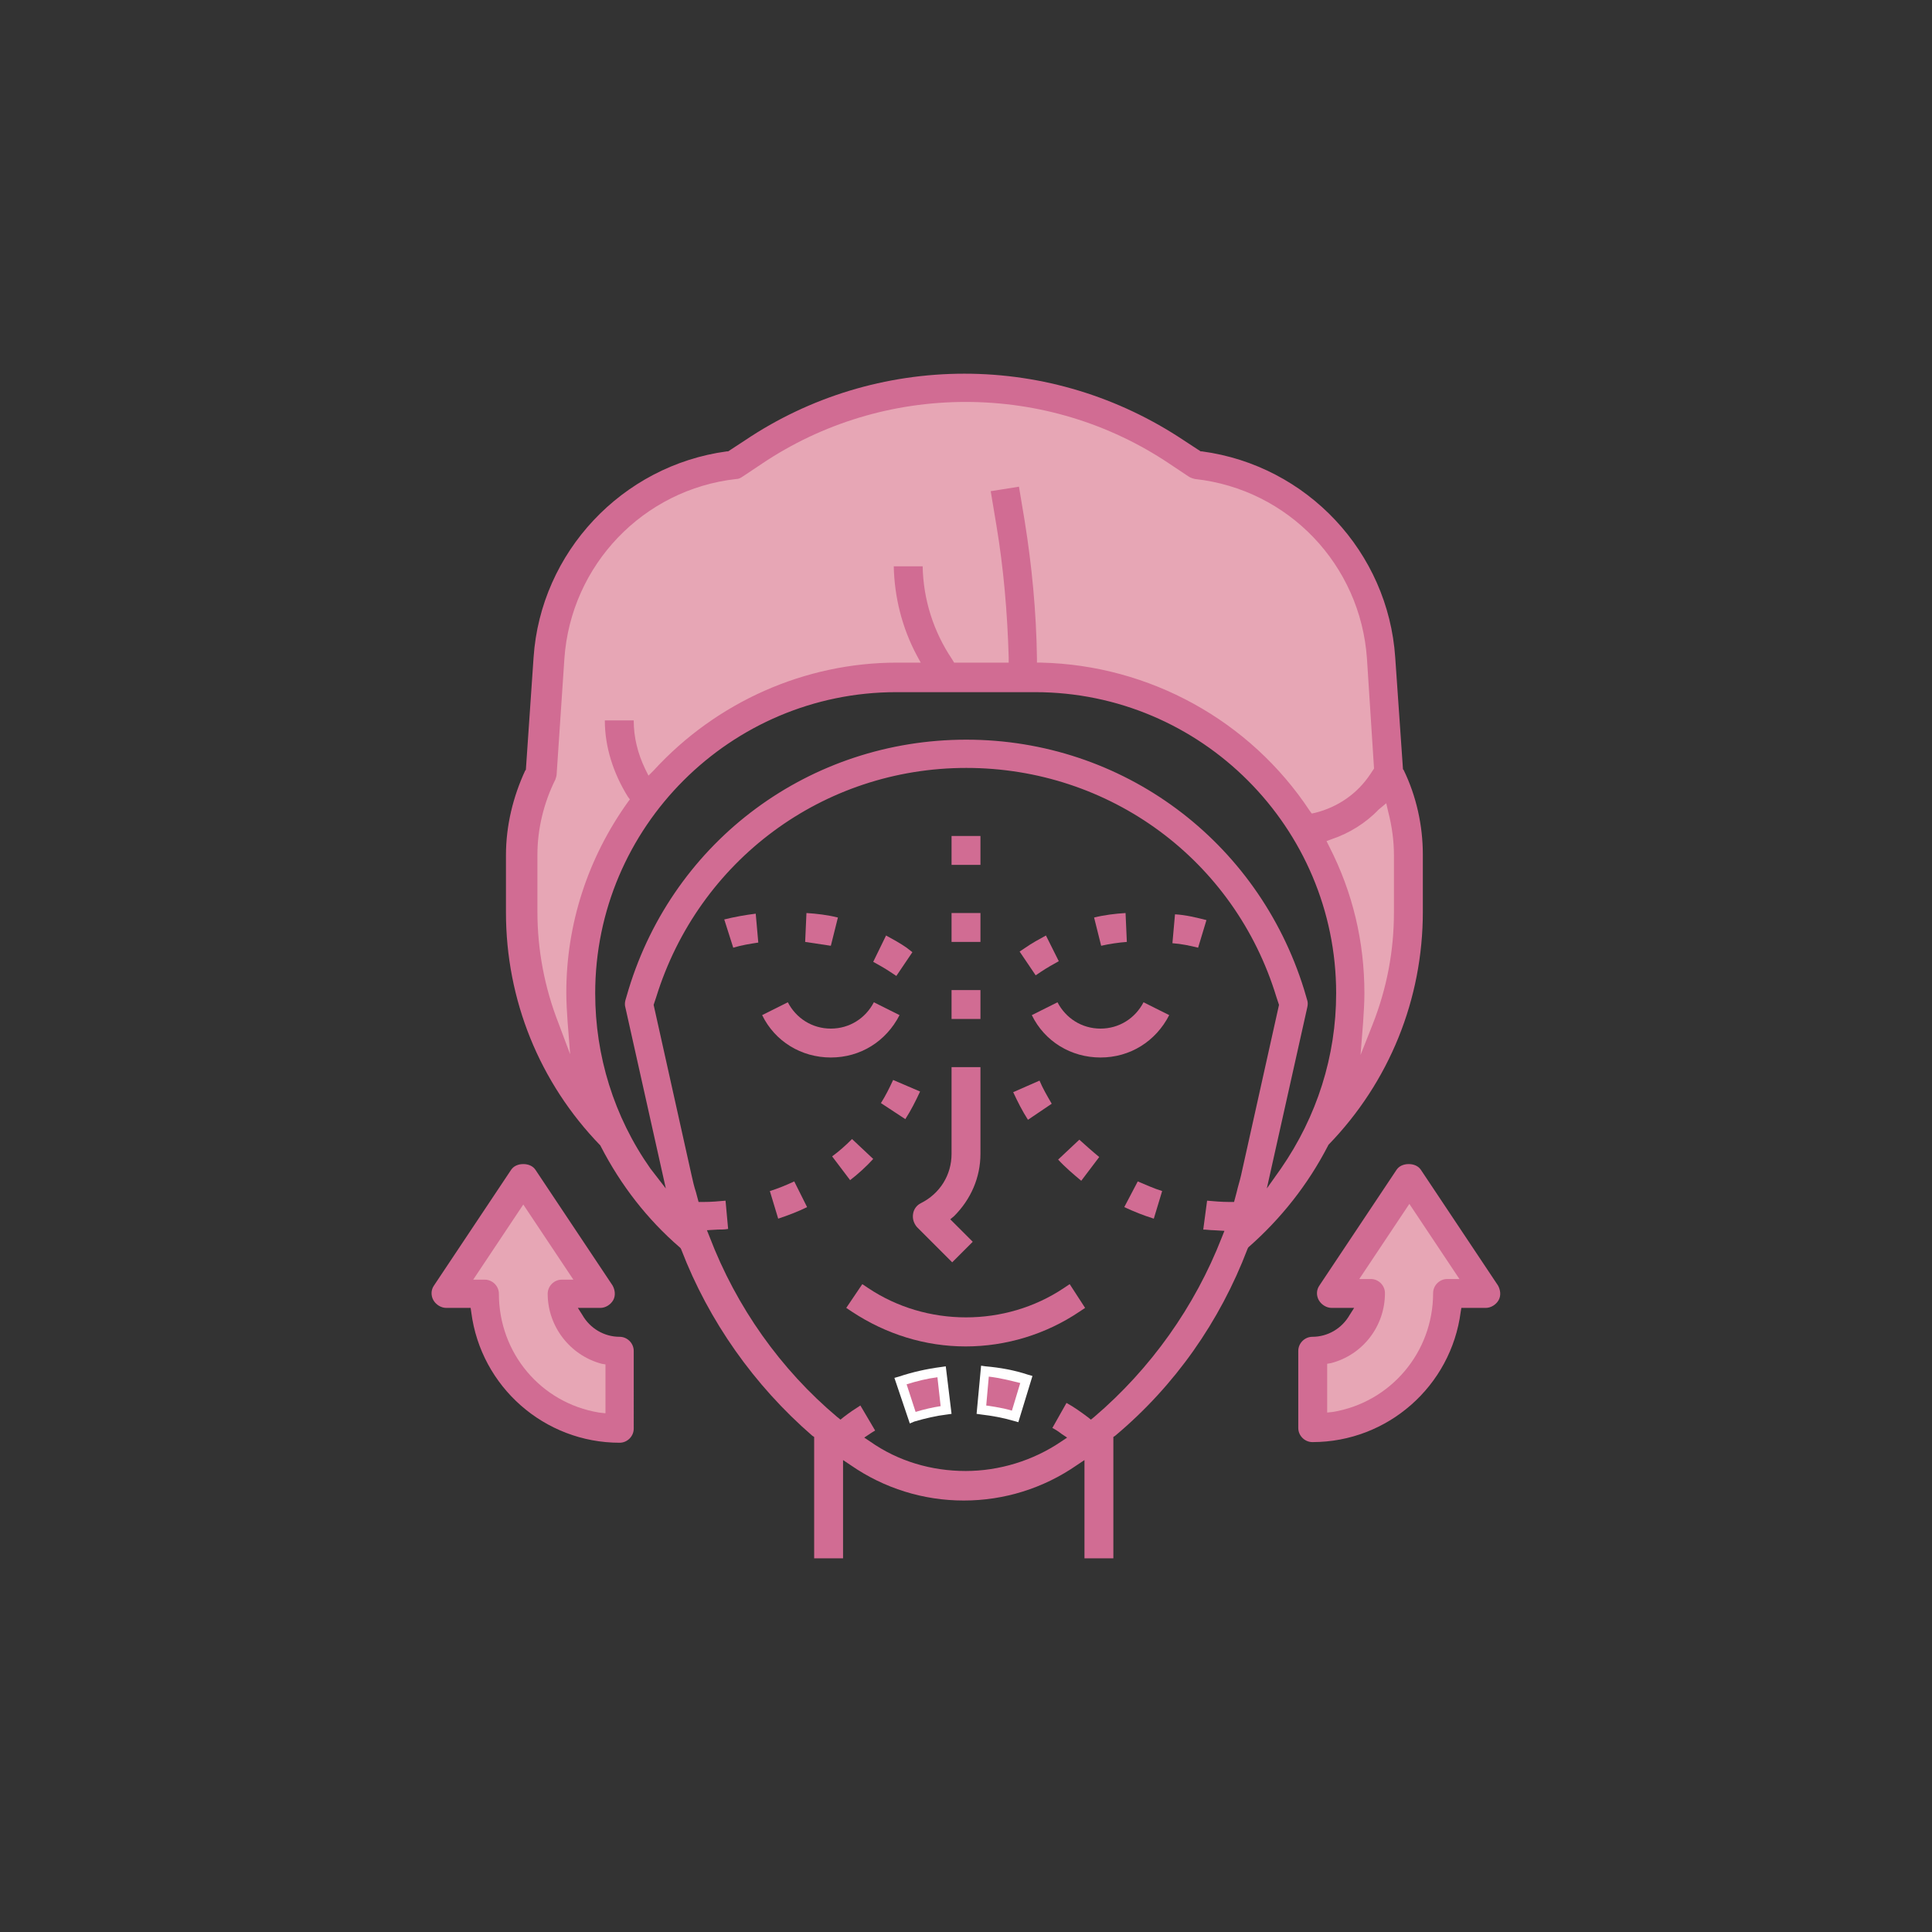 <?xml version="1.0" encoding="utf-8"?>
<!-- Generator: Adobe Illustrator 28.7.6, SVG Export Plug-In . SVG Version: 9.03 Build 56771)  -->
<svg version="1.0" id="圖層_1" xmlns="http://www.w3.org/2000/svg" xmlns:xlink="http://www.w3.org/1999/xlink" x="0px" y="0px"
	 viewBox="0 0 300.9 300.9" style="enable-background:new 0 0 300.9 300.9;" xml:space="preserve">
<rect x="0" y="0" width="300.9" height="300.9" fill="#333333" stroke="none"/>
<style type="text/css">
	.st0{fill:#E7A6B5;}
	.st1{fill:#D16C93;}
	.st2{fill:#FFFFFF;}
	.st3{fill:#FFFFFF;stroke:#D16C93;stroke-width:0.884;stroke-miterlimit:10;}
	.st4{fill:none;stroke:#D16C93;stroke-width:4.8;stroke-linejoin:round;stroke-miterlimit:10;}
	.st5{fill:none;stroke:#D16C93;stroke-width:4.8;stroke-linecap:round;stroke-linejoin:round;stroke-miterlimit:10;}
	.st6{fill:none;stroke:#D16C93;stroke-width:4.397;stroke-linecap:round;stroke-linejoin:round;}
	.st7{fill:none;stroke:#D16C93;stroke-width:4.397;stroke-linecap:round;stroke-linejoin:round;stroke-dasharray:9.715,8.905;}
</style>
<g>
	<path class="st0" d="M216.4,120.4l-1.2-17.9c-1-15.7-13.2-28.4-28.8-30.1l-3-2c-9.8-6.5-21.2-10-33-10s-23.2,3.5-33,10l-3,2
		c-15.6,1.7-27.8,14.4-28.8,30.1l-1.2,17.9c-2,3.9-3,8.3-3,12.7v8.9c0,13.1,5.2,25.7,14.3,35h0.1c-3.4-6.9-5.3-14.5-5.3-22.4
		c0-27.2,22-49.2,49.2-49.2h21.6c27.2,0,49.2,22,49.2,49.2c0,7.9-1.9,15.5-5.3,22.4h0.1c9.1-9.3,14.3-21.8,14.3-35v-8.9
		C219.4,128.7,218.4,124.4,216.4,120.4L216.4,120.4z"/>
	<g>
		<path class="st0" d="M207.4,201.4l12-18l12,18h-6c0,11.6-9.4,21-21,21v-12c5,0,9-4,9-9H207.4z"/>
	</g>
	<g>
		<path class="st0" d="M93.4,201.4l-12-18l-12,18h6c0,11.6,9.4,21,21,21v-12c-5,0-9-4-9-9H93.4z"/>
	</g>
	<path class="st1" d="M194.3,194.5l0.1-0.2l0.1-0.1c5-4.4,9.2-9.7,12.3-15.7l0.1-0.2c9.5-9.8,14.7-22.7,14.7-36.3v-8.9
		c0-4.5-1-9.1-3-13.2l-0.1-0.1l0-0.1l-1.2-17.3c-1.1-16.4-13.7-29.9-30.1-32.1l-0.2,0l-2.6-1.7c-10.2-6.8-22-10.4-34.2-10.4
		c-12.2,0-24.1,3.6-34.2,10.4l-2.6,1.7l-0.2,0c-16.3,2.2-29,15.7-30.1,32.1l-1.2,17.5l-0.1,0.1c-1.9,4.1-3,8.6-3,13.2v8.9
		c0,13.6,5.2,26.5,14.7,36.3l0.1,0.2c3.1,6,7.2,11.3,12.3,15.7l0.1,0.1l0.1,0.2c4.3,11.2,11.4,21.2,20.4,29l0.3,0.2v18.9h4.5v-15.3
		l1.2,0.8c5.2,3.6,11.3,5.5,17.6,5.5c6.3,0,12.4-1.9,17.6-5.5l1.2-0.8v15.3h4.5v-18.9l0.3-0.2C183,215.8,190,205.8,194.3,194.5z
		 M215.9,125.1l0.3,1.3c0.6,2.3,0.9,4.6,0.9,6.8v8.9c0,6-1.1,11.8-3.3,17.4l-1.9,4.8l0.4-5.1c0.1-1.6,0.2-3,0.2-4.5
		c0-8-1.8-15.7-5.5-22.9l-0.4-0.8l0.8-0.3c2.7-0.9,5.3-2.5,7.3-4.6L215.9,125.1z M87,159.4c-2.2-5.6-3.3-11.5-3.3-17.4v-8.9
		c0-4,1-8.1,2.8-11.7c0.1-0.3,0.2-0.6,0.2-0.9l1.2-17.9c1-14.6,12.3-26.4,26.8-28c0.4,0,0.7-0.2,1-0.4l3-2
		c9.4-6.3,20.4-9.6,31.7-9.6c11.3,0,22.3,3.3,31.7,9.6l3,2c0.3,0.2,0.6,0.3,1,0.4c14.6,1.6,25.8,13.4,26.8,28l1.1,17.1l-0.6,0.9
		c-2,3-5,5.1-8.6,6l-0.5,0.1l-0.3-0.4c-9.3-14.1-25-22.7-41.8-23.1l-0.7,0l0-0.7c-0.1-7.3-0.8-14.4-1.9-21.3l-0.9-5.4l-4.4,0.7
		l0.9,5.4c1.1,6.6,1.7,13.5,1.9,20.5l0,0.8h-8.5l-0.3-0.5c-2.9-4.3-4.5-9.3-4.6-14.5h-4.5c0.1,4.8,1.3,9.6,3.6,13.9l0.6,1.1h-3.7
		c-14.3,0-28.1,6.1-37.9,16.8l-0.8,0.8l-0.5-1c-1.2-2.5-1.8-5-1.8-7.6h-4.5c0,4.1,1.3,8.2,3.6,11.9l0.3,0.4l-0.3,0.4
		c-6.3,8.8-9.6,19.1-9.6,29.7c0,1.5,0.1,3,0.2,4.5l0.4,5.1L87,159.4z M101.3,182c-5.7-8.1-8.6-17.6-8.6-27.3
		c0-25.9,21.1-46.9,46.9-46.9h21.6c25.9,0,46.9,21.1,46.9,46.9c0,9.8-3,19.2-8.6,27.3l-2.2,3.1l6.3-28.2c0.1-0.4,0.1-0.8,0-1.1
		l-0.5-1.7c-7.2-23.2-28.3-38.9-52.6-38.9s-45.5,15.6-52.6,38.9l-0.5,1.7c-0.1,0.4-0.1,0.8,0,1.1l6.3,28.2L101.3,182z M170.4,220.7
		l-0.5,0.4l-0.5-0.4c-1.2-0.9-2.2-1.6-3.3-2.2l-2.2,3.9c0.4,0.2,0.9,0.5,1.4,0.9l0.9,0.6l-0.9,0.6c-4.4,3-9.7,4.6-14.9,4.6
		c-5.3,0-10.5-1.5-14.9-4.6l-0.9-0.6l1.2-0.8c0.2-0.1,0.3-0.2,0.5-0.3l-2.3-3.9c-0.8,0.5-1.7,1.1-2.6,1.8l-0.5,0.4l-0.5-0.4
		c-8.8-7.4-15.7-17.1-19.9-28.1l-0.4-1l1.7-0.1c0.5,0,1.1,0,1.6-0.1L113,187c-1.1,0.1-2.2,0.2-3.4,0.2h-0.8l-0.4-1.5
		c-0.3-0.9-0.5-1.8-0.7-2.7l-5.9-26.5l0.4-1.2c6.6-21.3,26-35.7,48.3-35.7s41.8,14.3,48.3,35.7l0.4,1.2l-5.9,26.5
		c-0.2,0.9-0.5,1.8-0.7,2.7l-0.4,1.5h-0.8c-1.1,0-2.3-0.1-3.4-0.2l-0.6,4.5c0.5,0,1.1,0.1,1.6,0.1l1.7,0.1l-0.4,1
		C186.1,203.5,179.2,213.2,170.4,220.7z"/>
	<path class="st1" d="M178.1,156.1c-1.3,2.5-3.8,4.1-6.7,4.1s-5.4-1.6-6.7-4.1l-4,2c2,4.1,6.1,6.6,10.7,6.6s8.6-2.5,10.7-6.6
		L178.1,156.1z"/>
	<path class="st1" d="M136.1,156.1c-1.3,2.5-3.8,4.1-6.7,4.1s-5.4-1.6-6.7-4.1l-4,2c2,4.1,6.1,6.6,10.7,6.6s8.6-2.5,10.7-6.6
		L136.1,156.1z"/>
	<path class="st1" d="M152.7,179.7v-13.5h-4.5v13.5c0,3.3-1.8,6.2-4.8,7.7c-0.6,0.3-1.1,0.9-1.2,1.7c-0.1,0.7,0.1,1.4,0.6,2l5.5,5.5
		l3.2-3.2l-3.5-3.5l0.6-0.5C151.2,186.8,152.7,183.4,152.7,179.7z"/>
	<path class="st1" d="M166.6,200l-0.9,0.6c-9.1,6.1-21.4,6.1-30.5,0l-0.9-0.6l-2.5,3.7l0.9,0.6c5.3,3.5,11.4,5.4,17.7,5.4
		c6.3,0,12.5-1.9,17.7-5.4l0.9-0.6L166.6,200z"/>
	<path class="st1" d="M171.5,147.3c1.3-0.3,2.7-0.5,4-0.6l-0.2-4.5c-1.6,0.1-3.3,0.3-4.9,0.7L171.5,147.3z"/>
	<path class="st1" d="M186.6,147.6l1.3-4.3c-1.6-0.4-3.2-0.8-4.9-0.9l-0.4,4.5C184,147,185.4,147.3,186.6,147.6z"/>
	<path class="st1" d="M162.9,145.7c-1.1,0.6-2.2,1.2-3.2,1.9l-0.9,0.6l2.5,3.7l0.9-0.6c0.9-0.6,1.8-1.1,2.7-1.6L162.9,145.7z"/>
	<path class="st1" d="M114.2,147.6c1.3-0.4,2.6-0.6,3.9-0.8l-0.4-4.5c-1.6,0.2-3.3,0.5-4.9,0.9L114.2,147.6z"/>
	<path class="st1" d="M129.4,147.3l1.1-4.4c-1.6-0.4-3.3-0.6-4.9-0.7l-0.2,4.5C126.7,146.9,128.1,147.1,129.4,147.3z"/>
	<path class="st1" d="M141.2,147.6c-1-0.7-2.1-1.3-3.2-1.9l-2,4.1c0.9,0.5,1.8,1,2.7,1.6l0.9,0.6l2.5-3.7L141.2,147.6z"/>
	<path class="st1" d="M171.2,180.2c-1.1-0.9-2.1-1.8-3.1-2.7l-3.3,3.1c1.1,1.2,2.4,2.3,3.6,3.3L171.2,180.2z"/>
	<path class="st1" d="M163.8,171.9c-0.7-1.2-1.4-2.4-1.9-3.6l-4.1,1.8c0.7,1.5,1.4,2.9,2.3,4.3L163.8,171.9z"/>
	<path class="st1" d="M179.7,189.8l1.3-4.3c-1.3-0.4-2.6-1-3.8-1.5l-2.1,4C176.6,188.7,178.1,189.3,179.7,189.8z"/>
	<path class="st1" d="M139.1,168.2c-0.6,1.3-1.2,2.5-1.9,3.6l3.8,2.5c0.9-1.4,1.6-2.8,2.3-4.3L139.1,168.2z"/>
	<path class="st1" d="M132.4,183.8c1.3-1,2.5-2.1,3.6-3.3l-3.3-3.1c-1,1-2,1.9-3.1,2.7L132.4,183.8z"/>
	<path class="st1" d="M119.9,185.5l1.3,4.3c1.5-0.5,3.1-1.1,4.5-1.8l-2-4C122.4,184.6,121.2,185.1,119.9,185.5z"/>
	<g>
		<path class="st1" d="M152.8,219.5c1.8,0.2,3.6,0.5,5.3,1l1.8-5.7c-2.1-0.6-4.3-1.1-6.5-1.3L152.8,219.5z"/>
		<path class="st2" d="M158.6,221.5l-0.7-0.2c-1.7-0.5-3.4-0.8-5.1-1l-0.7-0.1l0.7-7.5l0.7,0.1c2.3,0.2,4.5,0.6,6.6,1.3l0.7,0.2
			L158.6,221.5z M153.6,218.9c1.3,0.2,2.7,0.4,4,0.8l1.3-4.3c-1.6-0.4-3.2-0.8-4.9-1L153.6,218.9z"/>
	</g>
	<g>
		<path class="st1" d="M140.3,215.1l1.9,5.7c1.7-0.6,3.5-1,5.2-1.2l-0.7-6C144.5,213.9,142.4,214.4,140.3,215.1z"/>
		<path class="st2" d="M141.7,221.7l-2.4-7.1l0.7-0.2c2.1-0.7,4.3-1.2,6.6-1.5l0.7-0.1l0.9,7.4l-0.7,0.1c-1.7,0.2-3.4,0.6-5.1,1.1
			L141.7,221.7z M141.2,215.6l1.4,4.3c1.3-0.4,2.6-0.7,3.9-0.9l-0.5-4.5C144.4,214.7,142.8,215.1,141.2,215.6z"/>
	</g>
	<rect x="148.2" y="154.2" class="st1" width="4.5" height="4.5"/>
	<rect x="148.2" y="142.2" class="st1" width="4.5" height="4.5"/>
	<rect x="148.2" y="130.2" class="st1" width="4.5" height="4.5"/>
	<path class="st1" d="M98.7,210.4c0-1.2-1-2.2-2.2-2.2c-2.4,0-4.6-1.3-5.8-3.4l-0.7-1.1h3.5c0.8,0,1.6-0.5,2-1.2
		c0.4-0.7,0.3-1.6-0.1-2.3l-12-18c-0.4-0.6-1.1-0.9-1.9-0.9s-1.5,0.3-1.9,0.9l-12,18c-0.5,0.7-0.5,1.6-0.1,2.3
		c0.4,0.7,1.2,1.2,2,1.2h3.8l0.1,0.7c1.5,11.6,11.4,20.3,23.1,20.3c1.2,0,2.2-1,2.2-2.2V210.4z M94.2,220.1l-0.9-0.1
		c-9.1-1.5-15.6-9.3-15.6-18.5c0-1.2-1-2.2-2.2-2.2h-1.8l7.8-11.7l7.8,11.7h-1.8c-1.2,0-2.2,1-2.2,2.2c0,5.1,3.5,9.6,8.4,10.9
		l0.6,0.1V220.1z"/>
	<path class="st1" d="M227.6,203.7h3.8c0.8,0,1.6-0.5,2-1.2c0.4-0.7,0.3-1.6-0.1-2.3l-12-18c-0.4-0.6-1.1-0.9-1.9-0.9
		c-0.8,0-1.5,0.3-1.9,0.9l-12,18c-0.5,0.7-0.5,1.6-0.1,2.3c0.4,0.7,1.2,1.2,2,1.2h3.5l-0.7,1.1c-1.2,2.1-3.4,3.4-5.8,3.4
		c-1.2,0-2.2,1-2.2,2.2v12c0,1.2,1,2.2,2.2,2.2c11.7,0,21.6-8.7,23.1-20.3L227.6,203.7z M225.4,199.2c-1.2,0-2.2,1-2.2,2.2
		c0,9.2-6.6,17-15.6,18.5l-0.9,0.1v-7.6l0.6-0.1c5-1.3,8.4-5.8,8.4-10.9c0-1.2-1-2.2-2.2-2.2h-1.8l7.8-11.7l7.8,11.7H225.4z"/>
</g>
</svg>
